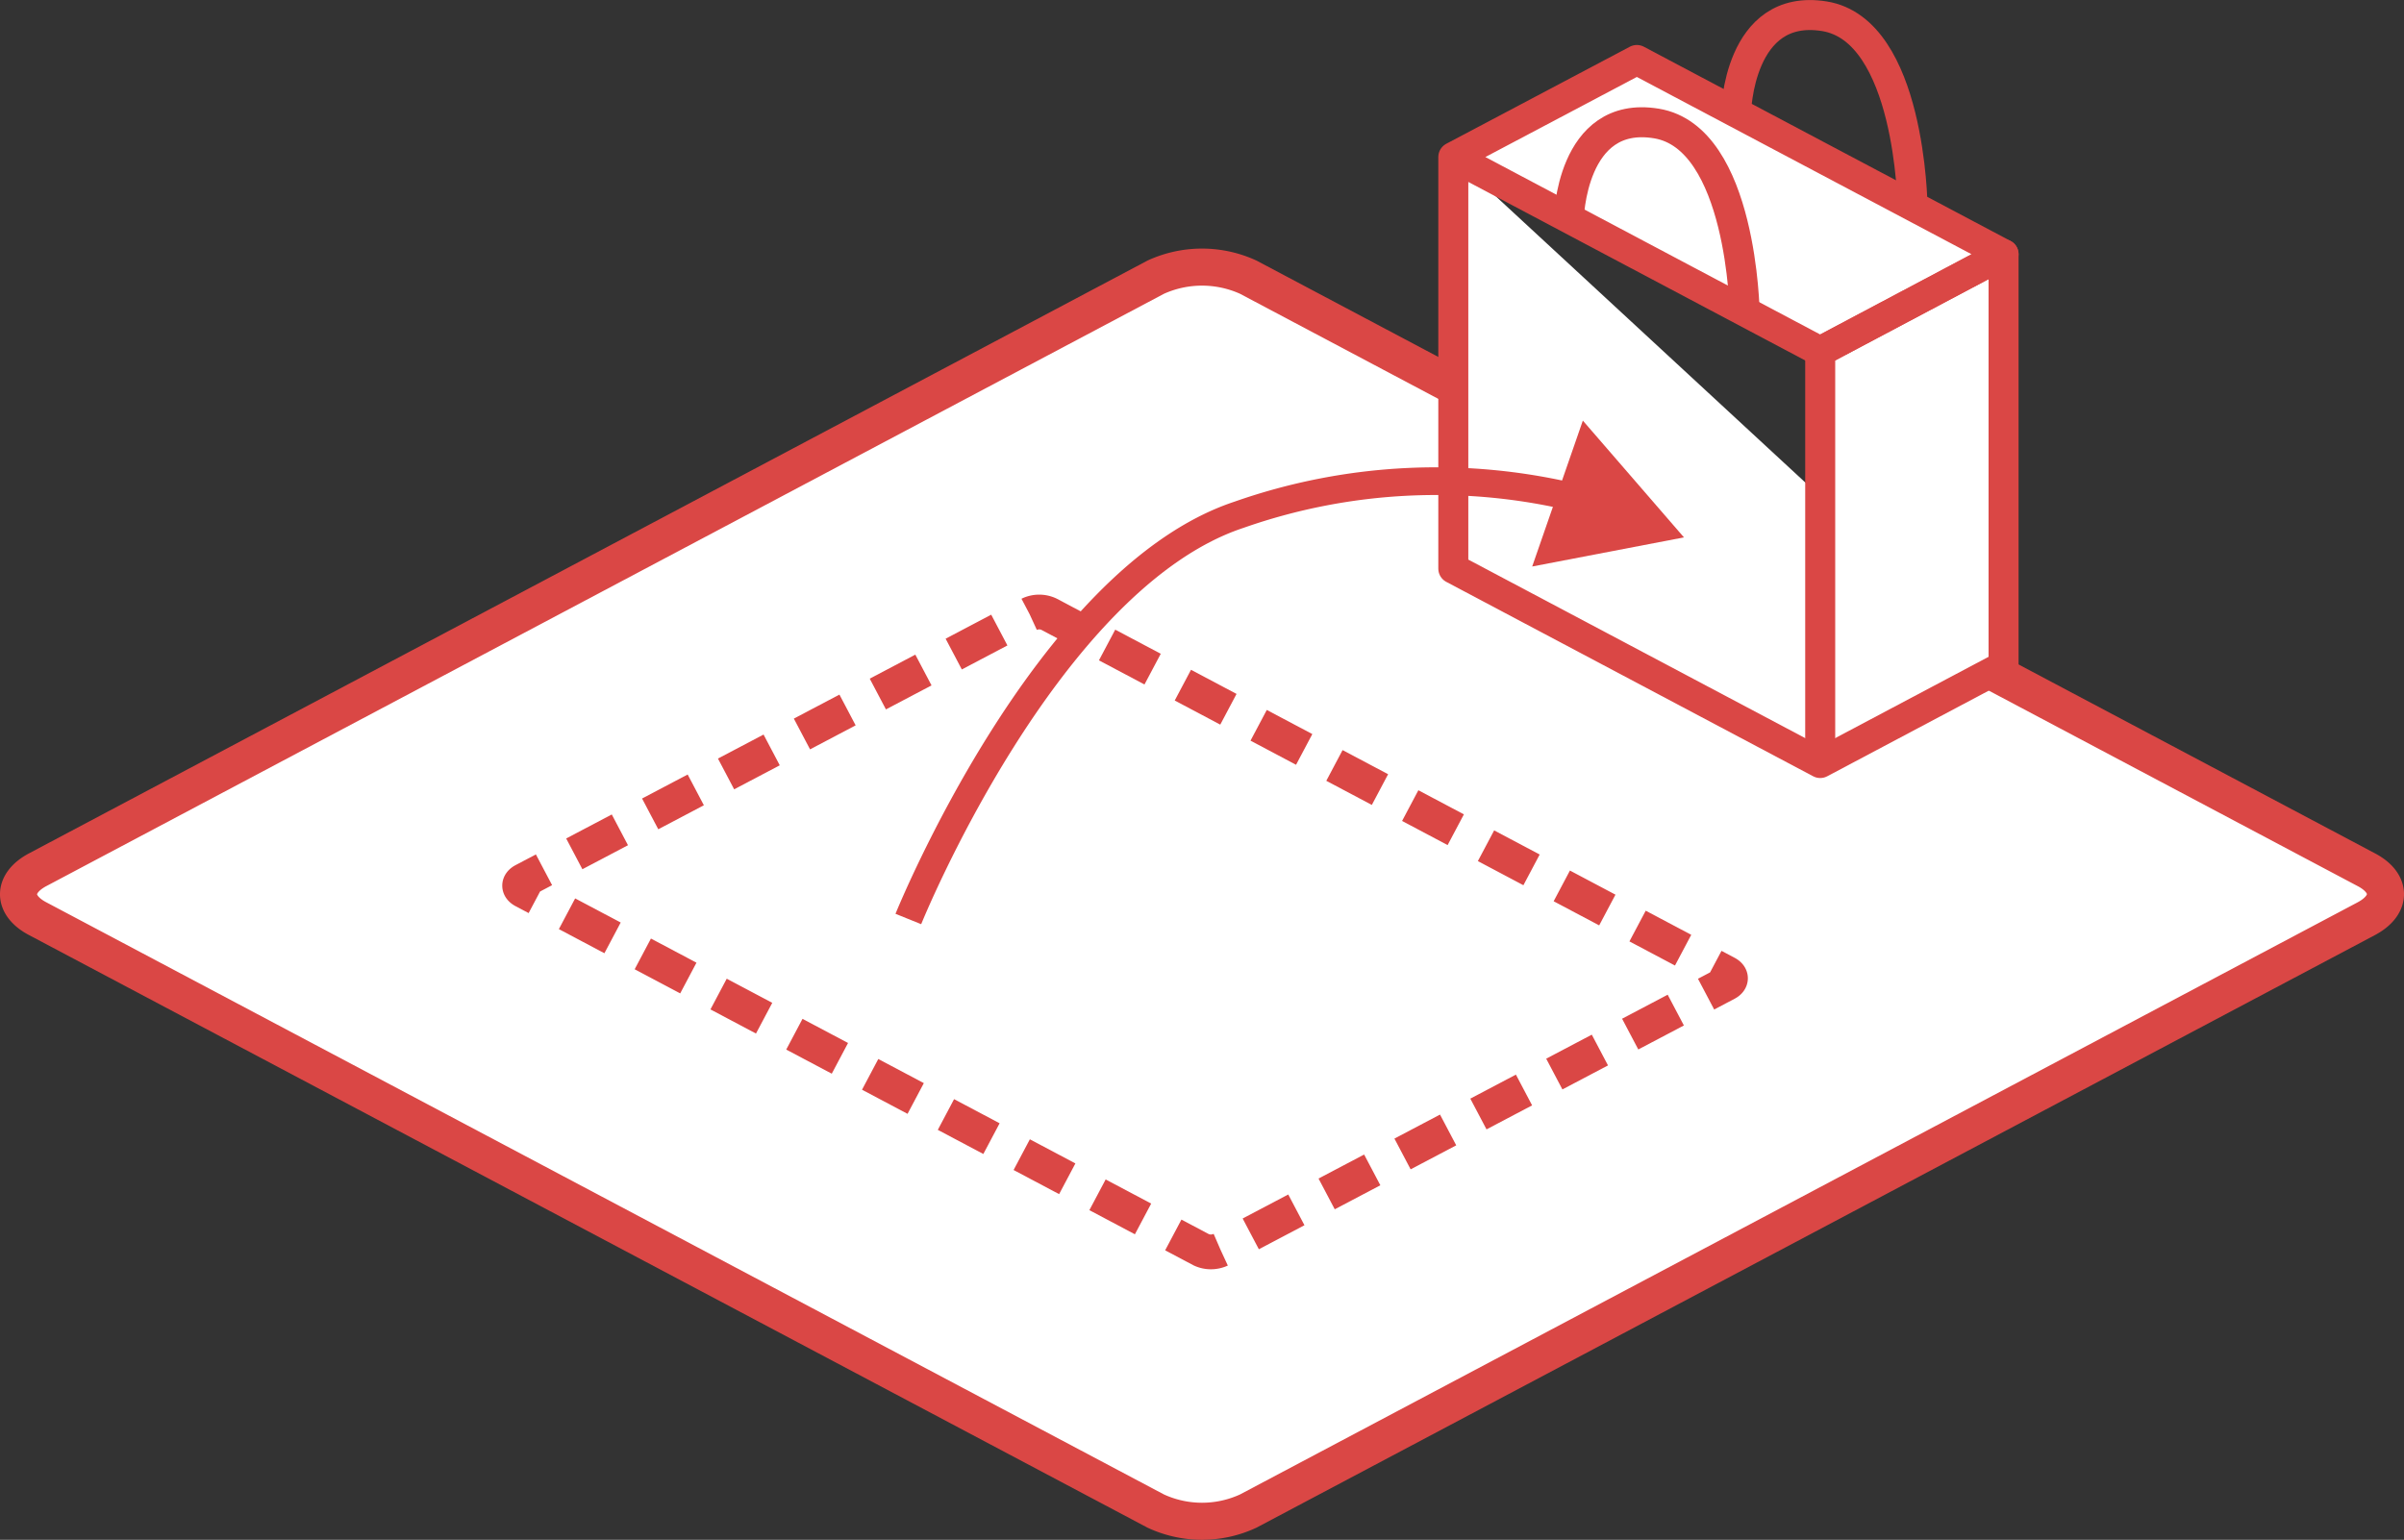<svg xmlns="http://www.w3.org/2000/svg" viewBox="0 0 136.22 87.28"><rect x="0" y="0" width="136.22" height="87.28" fill="#333333" stroke="none"/><defs><style>.cls-1{fill:#fff;}.cls-1,.cls-4{fill-rule:evenodd;}.cls-2,.cls-3,.cls-4,.cls-5{fill:none;stroke:#da4745;}.cls-2,.cls-3,.cls-4{stroke-linejoin:round;}.cls-2{stroke-width:2.1px;}.cls-3{stroke-width:1.97px;stroke-dasharray:2.92 1.94;}.cls-4{stroke-width:1.7px;}.cls-5{stroke-linejoin:bevel;stroke-width:1.57px;}.cls-6{fill:#da4745;}</style></defs><title>icon_func08</title><g id="レイヤー_2" data-name="レイヤー 2"><g id="コンテンツ"><polyline class="cls-1" points="113.53 37.74 103.14 43.25 82.35 32.23 82.35 8.9 103.14 19.92 113.53 14.41 92.75 3.4 82.35 8.9"/><polyline class="cls-1" points="103.14 43.25 103.14 36.07 103.14 19.92 113.53 14.41 113.53 37.74"/><path class="cls-1" d="M112.51,37.86,134.09,49.3c1.44.76,1.44,2,0,2.77L70.73,85.65a6.23,6.23,0,0,1-5.24,0L2.13,52.07c-1.44-.76-1.44-2,0-2.77L65.49,15.71a6.31,6.31,0,0,1,5.24,0l11.62,6.16"/><path class="cls-2" d="M112.51,37.86,134.09,49.3c1.44.76,1.44,2,0,2.77L70.73,85.65a6.23,6.23,0,0,1-5.24,0L2.13,52.07c-1.44-.76-1.44-2,0-2.77L65.49,15.71a6.31,6.31,0,0,1,5.24,0l11.62,6.16"/><path class="cls-3" d="M69.16,70.84a1.3,1.3,0,0,1-1.09,0L29.67,50.49c-.3-.16-.3-.42,0-.58l28.67-15.1a1.3,1.3,0,0,1,1.09,0l38.4,20.35c.3.16.3.42,0,.58Z"/><polyline class="cls-4" points="113.53 37.74 103.14 43.25 82.35 32.23 82.35 8.9 103.14 19.92 113.53 14.41 92.75 3.4 82.35 8.9"/><polyline class="cls-4" points="103.14 43.25 103.14 36.07 103.14 19.92 113.53 14.41 113.53 37.74"/><path class="cls-4" d="M88.89,12.45S89,6.2,93.86,7s5,10.74,5,10.74"/><path class="cls-4" d="M98.37,6.39s.12-6.25,5-5.47,5,10.74,5,10.74"/><path class="cls-5" d="M89.51,28.27a33.7,33.7,0,0,0-19.31.91C59.26,32.81,51.47,52.09,51.47,52.09"/><polygon class="cls-6" points="89.69 23.84 95.42 30.46 86.82 32.11 89.69 23.84"/></g></g></svg>